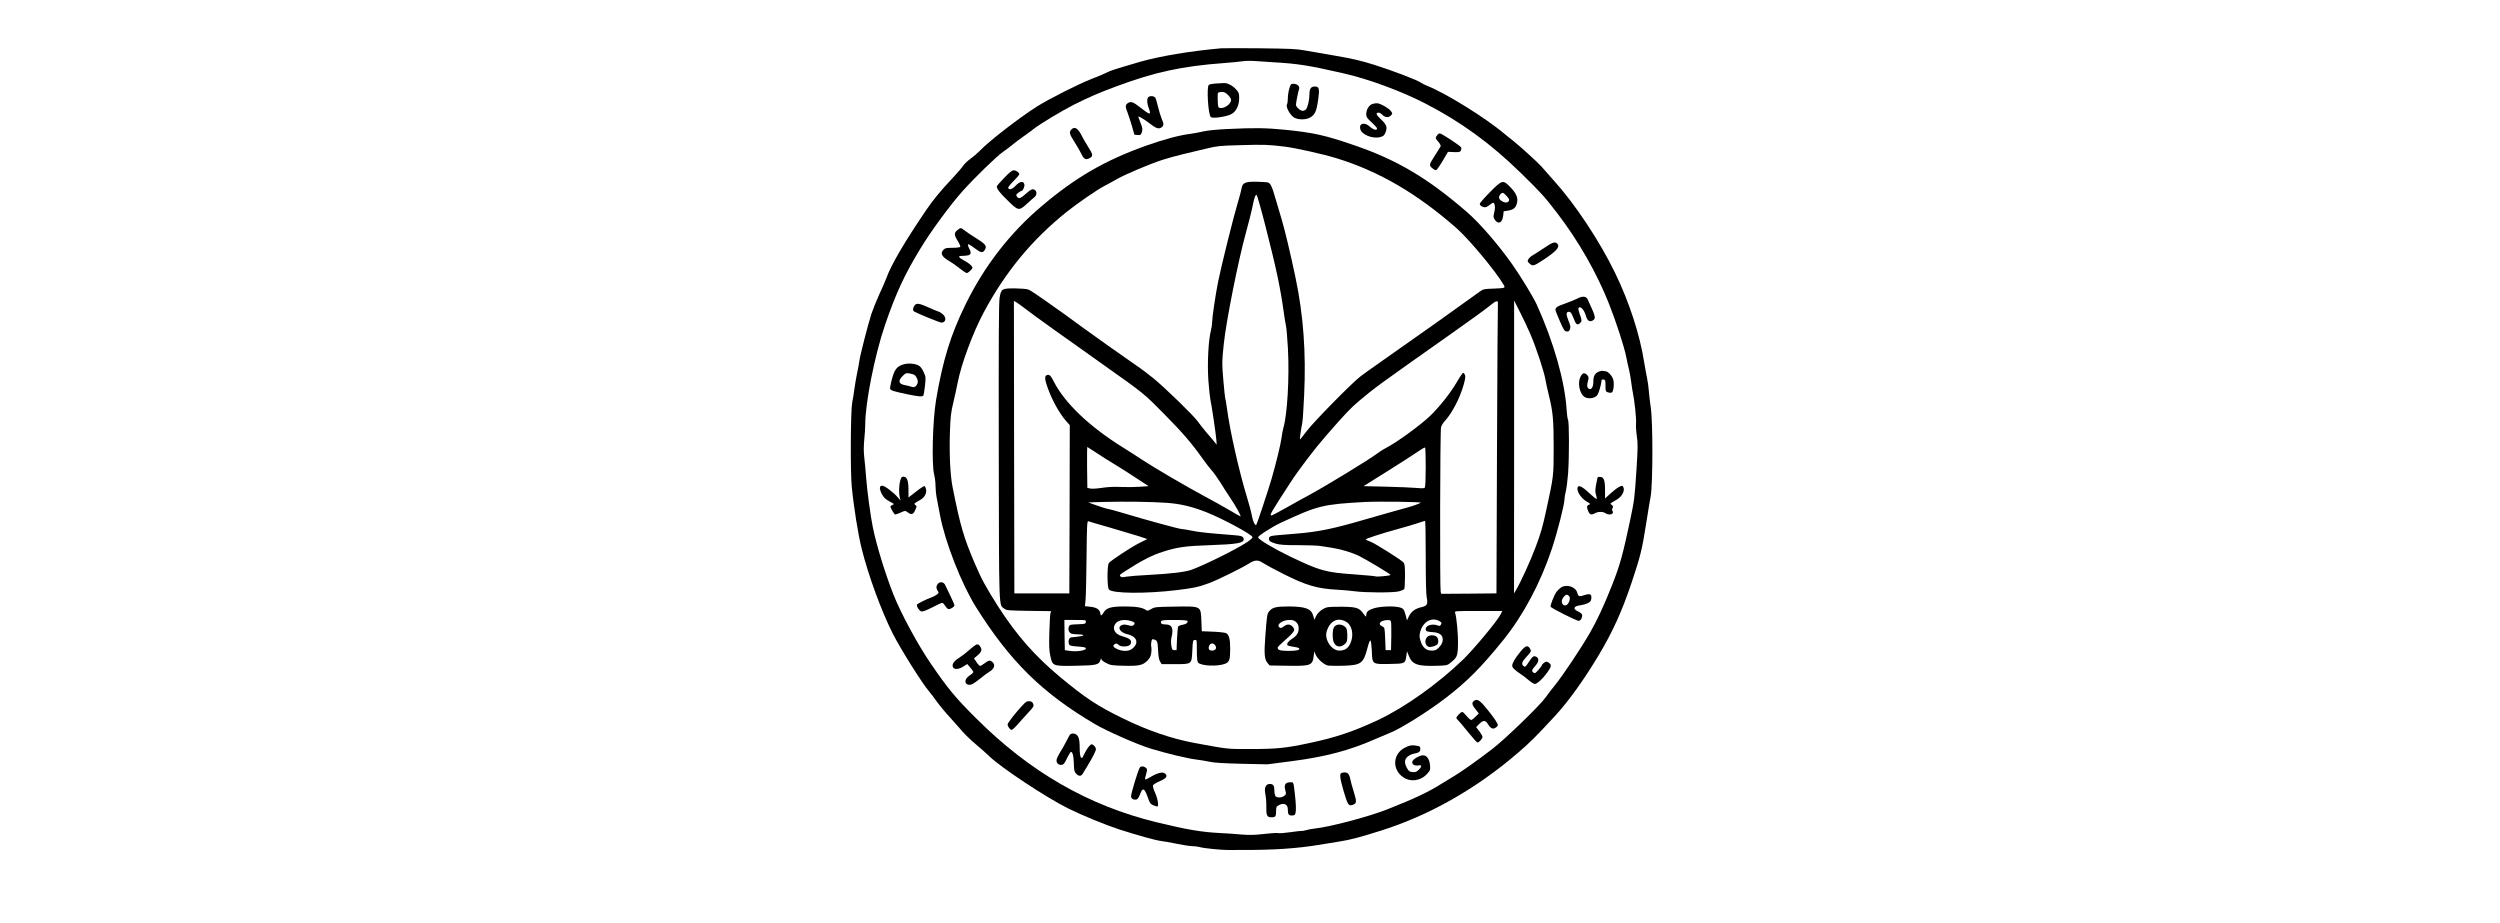 <?xml version="1.0" encoding="UTF-8" standalone="yes"?>
<svg version="1.0" xmlns="http://www.w3.org/2000/svg" width="100%" height="100mm" viewBox="0 0 1024 1024" preserveAspectRatio="xMidYMid meet">
  <g transform="translate(0,1024) scale(0.1,-0.1)" fill="#000000" stroke="none">
    <path d="M4800 9704 c-341 -30 -686 -88 -900 -150 -287 -84 -325 -96 -374
-121 -27 -14 -100 -45 -162 -68 -150 -59 -464 -217 -605 -305 -197 -125 -527
-379 -634 -490 -27 -28 -76 -70 -107 -92 -31 -22 -69 -58 -83 -80 -15 -22 -70
-86 -123 -142 -119 -126 -210 -236 -282 -342 -245 -361 -391 -610 -445 -759
-10 -27 -44 -107 -77 -177 -32 -70 -72 -169 -89 -220 -37 -115 -125 -455 -134
-523 -4 -27 -15 -90 -26 -140 -10 -49 -23 -126 -29 -170 -5 -44 -17 -114 -25
-155 -17 -91 -21 -750 -5 -925 21 -224 72 -543 112 -700 75 -298 218 -687 342
-933 86 -171 328 -556 404 -644 16 -18 54 -68 84 -111 31 -43 98 -124 150
-180 51 -56 115 -128 141 -159 27 -31 89 -91 140 -134 51 -42 119 -103 152
-135 134 -129 632 -459 880 -582 147 -73 410 -181 560 -230 201 -65 412 -124
470 -130 28 -3 106 -17 174 -31 68 -14 145 -26 170 -26 25 0 62 -5 81 -10 48
-14 239 -33 325 -33 39 1 99 1 135 1 355 -2 613 15 870 57 47 8 146 24 220 36
125 20 215 43 459 120 539 169 1064 467 1527 867 134 115 196 177 407 405 149
161 321 400 484 672 158 263 264 497 373 825 92 275 112 358 154 626 20 126
43 268 52 315 25 133 26 830 1 989 -9 63 -19 144 -21 180 -2 36 -11 99 -19
140 -9 41 -23 120 -32 175 -49 313 -167 675 -325 999 -169 349 -444 764 -679
1023 -53 60 -115 129 -136 154 -37 43 -244 231 -318 289 -18 13 -57 45 -87 70
-215 182 -665 461 -870 540 -19 7 -47 22 -62 32 -46 32 -323 137 -523 200
-148 46 -242 68 -425 99 -129 22 -282 48 -340 59 -89 17 -164 20 -495 24 -214
2 -410 2 -435 0z m565 -154 c284 -16 398 -34 785 -122 284 -64 650 -199 924
-341 392 -203 720 -442 1056 -771 221 -216 260 -260 395 -436 241 -313 444
-670 582 -1019 79 -201 165 -466 188 -581 9 -47 23 -111 31 -142 8 -32 19 -93
24 -135 5 -43 14 -98 19 -123 19 -87 40 -295 35 -340 -3 -25 1 -88 9 -140 12
-84 11 -130 -4 -370 -22 -332 -21 -325 -74 -580 -78 -367 -111 -486 -196 -701
-95 -239 -162 -383 -248 -534 -94 -163 -296 -466 -380 -570 -40 -49 -90 -115
-111 -145 -56 -82 -447 -461 -589 -570 -147 -114 -367 -270 -435 -308 -26 -15
-81 -48 -122 -74 -148 -95 -307 -170 -609 -289 -209 -83 -642 -197 -810 -214
-33 -4 -76 -12 -95 -18 -19 -6 -41 -10 -48 -8 -7 1 -62 -5 -123 -14 -61 -9
-122 -14 -137 -10 -16 3 -87 -1 -160 -10 -103 -12 -157 -13 -245 -6 -61 6
-166 13 -232 16 -216 11 -369 37 -715 121 -754 184 -1403 558 -1996 1149 -236
235 -315 331 -506 610 -143 208 -335 563 -416 770 -91 231 -185 537 -227 740
-25 121 -65 415 -75 555 -5 69 -14 167 -20 218 -8 68 -8 124 -1 200 6 58 11
135 11 171 0 240 105 768 219 1103 120 350 215 557 393 849 117 194 333 487
469 639 139 155 377 385 447 434 31 21 80 58 107 81 28 23 82 64 120 90 39 27
88 63 110 81 70 56 316 204 448 271 176 88 278 132 480 207 421 156 724 222
1187 256 80 6 172 15 205 20 33 5 87 6 120 4 33 -3 128 -9 210 -14z"/>
    <path d="M4735 9313 c-32 -2 -65 -9 -72 -15 -26 -21 -8 -327 22 -357 18 -18
162 1 223 30 57 28 92 96 92 181 0 50 -4 62 -32 93 -39 45 -97 76 -140 73 -18
-1 -60 -3 -93 -5z m141 -127 c19 -19 34 -43 34 -54 0 -45 -71 -98 -122 -90
-21 3 -23 8 -26 77 -2 41 -1 80 2 88 3 7 21 13 42 13 28 0 44 -8 70 -34z"/>
    <path d="M5556 9256 c-9 -30 -16 -77 -16 -106 0 -28 -4 -60 -10 -70 -15 -27
36 -119 80 -145 47 -27 135 -26 181 3 50 31 67 67 85 190 18 127 12 152 -36
152 -42 0 -60 -23 -60 -80 0 -66 -19 -151 -38 -172 -8 -10 -25 -18 -37 -18
-27 0 -75 43 -75 67 0 24 26 153 35 176 11 27 -21 57 -61 57 -31 0 -33 -3 -48
-54z"/>
    <path d="M4002 9169 c-28 -10 -30 -62 -5 -131 28 -78 15 -77 -92 7 -82 65
-106 73 -140 51 -31 -20 -31 -40 -3 -108 11 -29 33 -96 48 -148 l27 -95 36 -3
c32 -3 36 0 47 32 10 31 8 44 -14 100 -14 35 -26 67 -26 70 0 12 64 -26 121
-70 76 -59 105 -69 135 -49 29 19 30 39 4 97 -11 25 -29 85 -41 134 -11 49
-25 94 -30 100 -14 17 -42 22 -67 13z"/>
    <path d="M6480 9087 c-41 -14 -70 -63 -70 -116 0 -29 9 -43 60 -89 33 -30 60
-61 60 -69 0 -25 -42 -13 -82 23 -59 53 -121 36 -104 -29 15 -62 139 -111 222
-88 35 9 44 18 58 52 23 57 12 86 -51 145 -55 50 -63 74 -24 74 10 0 28 -11
41 -25 29 -30 70 -33 95 -5 18 20 18 21 -2 48 -21 28 -100 76 -143 85 -14 3
-41 0 -60 -6z"/>
    <path d="M3137 8802 c-26 -29 -21 -49 32 -132 27 -42 62 -102 77 -133 32 -65
50 -75 94 -52 41 21 38 41 -14 122 -24 37 -57 96 -75 130 -41 82 -79 103 -114
65z"/>
    <path d="M4865 8808 c-111 -5 -213 -15 -265 -27 -47 -11 -110 -22 -140 -26
-122 -15 -294 -61 -494 -132 -452 -161 -783 -352 -1157 -670 -352 -297 -637
-665 -844 -1088 -167 -339 -255 -625 -329 -1065 -38 -227 -50 -713 -21 -827 8
-31 15 -86 15 -122 0 -35 6 -98 14 -140 8 -42 24 -127 36 -188 56 -299 239
-765 401 -1023 378 -601 734 -952 1319 -1296 134 -79 471 -227 620 -272 179
-55 406 -109 505 -121 44 -5 112 -17 150 -25 49 -11 155 -17 355 -22 l285 -6
275 36 c362 47 637 119 915 242 66 29 143 61 170 72 120 48 415 232 615 385
237 182 395 340 639 642 224 277 414 634 541 1015 61 183 140 493 140 549 0
18 7 59 15 91 8 31 19 120 25 196 13 186 13 570 -1 595 -5 11 -12 59 -15 107
-18 315 -145 761 -332 1172 -40 87 -175 309 -274 450 -152 215 -357 452 -497
574 -440 381 -780 582 -1256 745 -324 111 -449 139 -766 171 -211 21 -344 23
-644 8z m632 -194 c125 -15 430 -83 583 -130 472 -145 896 -393 1334 -778 140
-125 428 -470 518 -622 25 -42 26 -41 -114 -47 -97 -3 -111 -6 -145 -31 -78
-56 -431 -308 -502 -359 -251 -177 -438 -309 -596 -420 -99 -69 -202 -143
-229 -164 -95 -72 -521 -506 -596 -606 -40 -53 -74 -96 -76 -94 -4 4 14 129
26 182 5 23 14 162 21 311 22 470 -8 884 -95 1299 -53 255 -120 535 -153 645
-19 63 -50 168 -69 233 -40 141 -57 175 -88 183 -12 3 -68 6 -122 7 -127 3
-159 -12 -168 -76 -4 -24 -23 -95 -42 -158 -46 -151 -186 -714 -218 -876 -32
-164 -66 -397 -66 -447 0 -22 -6 -65 -14 -95 -28 -107 -41 -366 -28 -552 7
-93 17 -188 22 -212 13 -53 62 -386 67 -452 l3 -50 -27 34 c-16 19 -55 67 -89
105 -33 39 -74 91 -91 116 -42 62 -376 387 -501 487 -56 45 -136 106 -179 134
-110 75 -522 367 -622 441 -46 35 -118 87 -160 117 -42 29 -146 103 -231 164
-85 61 -171 117 -190 124 -20 7 -85 12 -153 13 -142 0 -149 -5 -166 -106 -9
-50 -11 -516 -9 -1709 3 -1801 -1 -1693 62 -1740 26 -19 44 -20 273 -24 l245
-3 -7 -27 c-4 -14 -9 -110 -12 -212 -4 -153 -2 -199 12 -263 24 -108 27 -109
289 -104 223 4 250 11 265 62 5 17 10 23 10 14 1 -11 22 -29 54 -45 48 -25 62
-28 193 -31 168 -5 214 5 265 56 27 28 38 49 43 85 4 26 4 57 1 68 -4 11 -4
36 0 55 5 30 9 34 28 28 38 -11 42 -22 47 -123 4 -69 10 -105 23 -124 l17 -27
149 0 c188 0 183 -4 191 153 5 107 6 112 28 115 22 3 22 2 22 -115 0 -80 4
-124 13 -135 31 -39 221 -47 303 -13 45 19 54 46 54 164 0 109 -12 155 -44
174 -12 7 -75 14 -146 17 l-125 5 -5 118 c-7 165 3 160 -311 155 -194 -3 -206
-4 -246 -27 -31 -18 -45 -21 -55 -13 -36 29 -106 42 -238 42 -154 0 -204 -15
-236 -69 -23 -39 -30 -39 -37 -1 -8 39 -43 60 -112 67 l-57 6 7 71 c4 39 9
253 11 474 4 378 6 404 22 397 9 -4 118 -36 242 -71 124 -36 267 -79 318 -95
l92 -31 -92 -46 c-85 -43 -296 -181 -333 -218 -22 -22 -22 -275 0 -297 43 -44
408 -47 750 -6 185 22 244 34 364 79 90 33 361 167 439 216 66 43 103 44 162
3 25 -16 124 -70 220 -118 249 -126 377 -164 595 -175 66 -4 153 -11 192 -17
121 -17 440 -18 498 -1 28 8 53 19 57 26 4 6 8 70 8 142 0 111 -3 135 -17 152
-27 30 -301 203 -360 228 -30 11 -56 24 -59 27 -7 7 176 67 356 116 80 22 179
51 220 65 41 14 78 26 83 26 4 0 7 -180 7 -400 0 -254 4 -418 11 -451 16 -73
4 -94 -62 -108 -66 -15 -111 -48 -137 -103 l-20 -43 -11 45 c-20 76 -28 88
-68 99 -65 18 -213 13 -287 -9 -67 -21 -86 -39 -86 -81 0 -18 -5 -15 -30 19
-48 67 -75 76 -235 79 -82 1 -155 -2 -175 -8 -51 -17 -95 -53 -117 -97 l-19
-40 -12 43 c-21 80 -85 104 -272 105 -136 0 -180 -10 -214 -50 -27 -33 -28
-37 -47 -295 -14 -183 -8 -243 26 -283 l23 -27 194 -3 c262 -5 282 3 295 109
l6 50 17 -39 c22 -48 93 -110 137 -118 18 -3 93 -4 166 -2 200 6 226 25 270
196 15 57 27 88 34 84 6 -4 12 -54 15 -116 5 -150 3 -148 201 -144 170 3 170
4 182 90 l7 51 22 -54 c37 -94 98 -115 318 -107 101 3 108 4 144 34 73 59 79
73 82 202 3 108 -16 312 -33 355 -7 16 10 17 259 17 l266 0 -21 -41 c-36 -71
-292 -379 -410 -494 -280 -271 -649 -534 -948 -675 -267 -125 -466 -193 -754
-254 -263 -57 -371 -68 -657 -68 -272 0 -239 -4 -625 67 -254 47 -526 140
-800 275 -284 139 -411 224 -695 459 -277 231 -479 461 -682 776 -136 214
-189 310 -261 480 -123 286 -163 423 -247 847 -27 132 -38 370 -30 613 6 174
11 217 38 330 17 72 38 168 47 214 40 211 170 560 292 788 240 447 533 802
915 1109 115 93 351 255 421 290 28 14 90 48 137 75 97 55 357 165 505 214 55
18 161 47 235 65 74 17 191 45 260 62 115 28 144 31 365 37 268 8 317 6 492
-15z m-200 -905 c116 -454 161 -667 199 -944 7 -55 18 -118 23 -140 6 -22 15
-137 22 -255 17 -322 -7 -732 -51 -880 -6 -19 -15 -70 -21 -113 -9 -71 -62
-286 -110 -452 -44 -148 -161 -500 -169 -509 -13 -14 -37 34 -50 104 -6 36
-29 121 -50 190 -91 298 -192 743 -225 993 -8 60 -17 112 -20 116 -2 5 -12 95
-21 202 -16 189 -16 199 5 403 27 255 159 919 246 1235 31 113 63 239 71 280
19 100 33 143 47 138 6 -2 53 -167 104 -368z m-2671 -895 c82 -64 411 -300
874 -627 447 -317 441 -312 668 -542 199 -201 303 -321 427 -496 37 -52 82
-110 100 -129 18 -19 60 -78 94 -131 33 -54 87 -137 119 -185 62 -93 117 -194
106 -194 -4 0 -59 31 -123 69 -64 38 -186 106 -271 151 -185 98 -581 330 -700
410 -47 31 -141 92 -209 134 -371 230 -644 490 -767 729 -31 61 -44 77 -61 77
-44 0 -47 -32 -12 -133 48 -139 131 -291 208 -379 l41 -46 -2 -934 -3 -933
-305 0 -305 0 -3 1623 -2 1623 29 -17 c16 -9 60 -41 97 -70z m5245 56 c-2 -14
-7 -743 -10 -1620 l-6 -1595 -306 -3 -307 -2 -6 22 c-10 40 -7 1790 4 1827 5
19 23 48 39 65 80 85 171 258 212 406 23 83 23 100 5 125 -12 17 -20 7 -87
-106 -72 -121 -195 -274 -296 -370 -108 -102 -367 -290 -475 -345 -29 -14 -75
-43 -102 -64 -100 -75 -585 -370 -771 -470 -55 -29 -166 -91 -247 -137 -80
-45 -152 -83 -158 -83 -27 0 -14 22 204 358 98 152 267 373 402 529 224 256
272 306 371 389 165 139 204 168 993 724 252 177 420 300 470 342 51 43 77 46
71 8z m360 -337 c64 -148 154 -421 168 -508 7 -38 23 -113 36 -165 47 -189 55
-276 55 -584 0 -319 0 -320 -82 -696 -40 -184 -59 -253 -116 -405 -55 -150
-171 -403 -222 -487 l-20 -33 1 1625 0 1625 66 -130 c36 -71 88 -180 114 -242z
m-4814 -1319 c54 -36 136 -89 183 -116 47 -28 128 -79 180 -113 52 -35 122
-80 155 -101 l60 -39 -100 -7 c-55 -4 -149 -5 -210 -2 -74 4 -143 0 -210 -10
-61 -9 -113 -12 -130 -7 l-30 7 -3 227 c-1 125 0 227 2 227 2 0 48 -30 103
-66z m3653 -157 c0 -117 -4 -218 -9 -226 -7 -11 -26 -12 -92 -6 -46 4 -198 11
-336 14 l-253 6 272 170 c149 94 301 191 337 217 36 25 69 44 74 41 4 -2 7
-100 7 -216z m-2875 -397 c153 -11 280 -41 445 -106 182 -73 502 -245 508
-275 1 -8 -23 -31 -61 -56 -122 -81 -493 -264 -622 -308 -71 -24 -228 -42
-465 -55 -113 -5 -227 -15 -255 -20 -39 -8 -52 -7 -63 4 -13 12 -7 19 39 49
202 130 311 186 439 226 159 50 246 62 515 71 296 10 375 23 375 64 -1 32 -21
41 -107 47 -301 24 -373 31 -464 49 -55 11 -110 20 -122 20 -24 0 -394 101
-636 174 -84 25 -159 46 -167 46 -14 0 -106 29 -184 58 l-45 17 180 5 c225 6
520 2 690 -10z m2819 1 c-12 -11 -111 -45 -194 -66 -36 -9 -218 -61 -406 -115
-366 -107 -529 -141 -769 -161 -77 -6 -174 -14 -215 -18 -83 -7 -100 -14 -100
-40 0 -25 16 -36 79 -55 42 -12 100 -16 246 -16 105 0 216 -4 246 -9 30 -5 90
-15 134 -21 97 -15 219 -52 300 -92 86 -44 345 -199 345 -208 0 -9 -156 -24
-168 -16 -5 3 -106 12 -225 21 -330 23 -387 39 -722 199 -184 89 -355 191
-355 213 0 17 157 118 255 163 409 190 461 203 925 229 156 8 636 2 624 -8z
m-829 -1320 c69 -39 91 -148 48 -243 -25 -54 -62 -78 -122 -78 -85 0 -166 121
-141 209 34 119 122 165 215 112z m1043 3 c19 -12 21 -18 11 -35 -7 -14 -16
-18 -27 -13 -61 27 -142 6 -142 -36 0 -26 12 -31 76 -35 64 -4 101 -24 110
-60 9 -38 -4 -75 -41 -112 -28 -28 -40 -33 -78 -33 -62 0 -101 33 -124 106
-14 47 -15 62 -4 102 30 116 133 170 219 116z m-3930 -6 c-3 -22 -8 -23 -91
-26 -83 -3 -88 -4 -97 -27 -13 -33 3 -71 32 -78 13 -4 47 -7 76 -7 28 0 52 -4
52 -9 0 -8 -30 -14 -134 -24 -23 -2 -37 -43 -25 -74 7 -18 19 -22 99 -28 77
-6 91 -10 88 -24 -4 -21 -108 -36 -180 -24 l-53 8 -3 168 -2 167 120 0 c120 0
121 0 118 -22z m503 10 c41 -12 49 -27 25 -47 -10 -9 -25 -9 -59 1 -35 9 -52
9 -71 0 -53 -24 -16 -83 62 -100 111 -25 135 -102 50 -165 -37 -28 -110 -26
-167 2 -43 22 -48 36 -18 55 12 8 21 5 37 -9 15 -14 35 -20 66 -19 50 1 74 17
74 50 0 26 -29 45 -99 64 -80 21 -114 83 -75 138 29 41 99 53 175 30z m624 2
c11 -18 -13 -37 -55 -44 -21 -3 -42 -12 -47 -19 -4 -6 -10 -68 -13 -137 l-5
-125 -25 0 c-22 0 -25 6 -33 50 -5 31 -4 66 2 92 25 99 5 143 -64 143 -45 0
-61 11 -51 35 4 12 32 15 145 15 86 0 142 -4 146 -10z m1209 -16 c20 -21 26
-37 26 -69 0 -49 -22 -82 -75 -115 -40 -25 -62 -57 -48 -71 5 -5 36 -13 68
-17 32 -4 60 -12 62 -19 7 -19 -43 -28 -137 -26 -68 2 -87 6 -98 20 -11 16 -7
23 40 65 151 135 157 144 118 186 -26 27 -60 28 -93 2 -30 -23 -41 -25 -56 -7
-25 31 45 77 115 77 42 0 56 -5 78 -26z m1051 4 c3 -13 4 -88 3 -168 l-3 -145
-30 0 -30 0 -5 125 c-5 124 -5 125 -32 138 -57 27 -21 69 59 71 26 1 34 -4 38
-21z m-1951 -260 c21 -30 4 -58 -35 -58 -35 0 -46 21 -31 56 14 30 46 31 66 2z"/>
    <path d="M6060 3290 c-19 -19 -26 -63 -21 -130 7 -94 77 -124 141 -60 16 16
20 33 20 88 0 37 -6 74 -13 83 -32 41 -95 51 -127 19z"/>
    <path d="M7085 3170 c-36 -40 -17 -110 31 -110 30 0 77 18 86 33 14 22 8 64
-10 80 -26 24 -85 22 -107 -3z"/>
    <path d="M7196 8738 c-21 -30 -21 -32 15 -73 17 -19 28 -41 25 -48 -3 -6 -33
-55 -67 -107 -65 -102 -66 -107 -16 -144 26 -19 28 -19 45 -3 9 10 40 57 68
105 l51 87 66 -3 c58 -2 67 0 77 18 6 11 7 27 3 35 -11 19 -218 155 -237 155
-8 0 -22 -10 -30 -22z"/>
    <path d="M2392 8266 c-45 -46 -82 -89 -82 -95 0 -28 34 -72 123 -158 116 -114
123 -115 211 -35 34 31 72 65 84 74 38 30 24 88 -21 88 -11 0 -44 -22 -74 -50
-59 -54 -81 -61 -100 -31 -11 17 -9 23 14 40 14 12 29 21 34 21 18 0 41 50 35
75 -10 40 -51 33 -96 -15 -37 -40 -73 -52 -83 -26 -3 8 22 40 59 77 35 35 64
68 64 75 0 19 -35 44 -62 44 -18 0 -47 -23 -106 -84z"/>
    <path d="M7782 8107 c-61 -62 -112 -120 -112 -129 0 -19 29 -38 59 -38 11 0
33 11 49 25 17 14 35 25 41 25 15 0 24 -44 17 -80 -3 -17 -9 -42 -12 -58 -4
-19 1 -35 16 -55 40 -51 80 -28 90 51 l5 47 50 8 c59 10 81 28 96 77 18 59 -3
112 -70 181 -84 87 -90 85 -229 -54z m187 -43 c34 -38 35 -51 8 -68 -22 -14
-83 15 -92 44 -7 23 18 60 41 60 6 0 26 -16 43 -36z"/>
    <path d="M1877 7690 c-42 -34 -43 -55 -2 -121 20 -32 33 -63 30 -69 -3 -5 -42
-10 -86 -10 -66 0 -82 -3 -99 -20 -42 -42 -21 -80 70 -132 25 -14 74 -49 109
-77 35 -28 70 -51 78 -51 16 0 63 44 63 60 0 17 -42 53 -98 82 -60 32 -66 48
-18 48 18 0 48 3 65 6 35 7 40 31 16 74 -16 28 -19 50 -7 50 4 0 34 -20 67
-45 68 -51 88 -55 111 -20 28 43 12 65 -93 130 -53 33 -112 72 -131 88 -42 32
-42 32 -75 7z"/>
    <path d="M8385 7489 c-50 -33 -106 -70 -126 -81 -21 -11 -43 -32 -50 -45 -12
-23 -11 -27 15 -49 35 -31 44 -28 160 48 144 96 180 140 144 176 -23 23 -53
12 -143 -49z"/>
    <path d="M8755 6928 c-22 -12 -82 -36 -134 -55 -93 -32 -111 -44 -111 -73 0
-8 22 -64 49 -125 42 -97 51 -110 74 -113 22 -3 29 2 38 25 8 23 6 39 -17 95
-28 71 -27 98 6 98 14 0 25 -11 35 -35 8 -19 22 -51 30 -70 16 -38 35 -44 59
-19 21 20 20 32 -5 98 -11 31 -18 60 -14 66 20 32 65 -17 85 -92 14 -49 42
-65 76 -43 35 23 31 39 -60 235 -15 33 -59 36 -111 8z"/>
    <path d="M1396 6848 c-19 -27 -20 -54 -3 -65 32 -20 284 -123 302 -123 52 0
60 56 14 94 -17 14 -35 26 -40 26 -5 0 -54 20 -109 45 -113 51 -142 55 -164
23z"/>
    <path d="M1270 6195 c-70 -22 -95 -56 -124 -163 -14 -51 -22 -100 -20 -107 7
-18 41 -29 189 -60 131 -27 170 -30 180 -14 4 5 12 54 18 107 10 95 10 99 -15
154 -18 38 -36 62 -56 72 -44 23 -120 28 -172 11z m128 -117 c26 -22 42 -66
33 -90 -15 -39 -37 -52 -68 -40 -16 6 -46 13 -68 17 -75 13 -85 47 -30 102 33
33 39 35 77 29 23 -4 48 -12 56 -18z"/>
    <path d="M9005 6121 c-56 -18 -75 -48 -75 -120 0 -66 -31 -101 -60 -66 -12 14
-11 32 5 97 5 19 1 32 -15 48 -28 28 -51 22 -72 -20 -35 -68 -12 -185 43 -224
29 -20 81 -21 119 -1 24 12 33 28 50 84 11 37 20 78 20 90 0 17 5 22 23 19 20
-3 22 -8 22 -68 0 -60 2 -65 26 -74 15 -5 33 -6 42 -3 21 8 31 94 18 145 -11
40 -59 92 -86 92 -7 0 -19 2 -27 4 -7 2 -22 1 -33 -3z"/>
    <path d="M1239 4908 c-15 -52 -17 -140 -6 -188 l9 -35 -32 37 c-44 52 -144
128 -170 128 -28 0 -35 -23 -19 -63 22 -57 50 -87 102 -114 49 -24 51 -27 30
-36 -13 -6 -23 -13 -23 -17 0 -18 42 -90 53 -90 6 0 32 9 56 20 54 25 55 25
89 0 36 -27 55 -19 78 32 17 38 17 41 1 53 -20 14 -16 19 50 55 50 27 78 76
68 120 -4 17 -11 32 -16 36 -5 3 -48 -24 -94 -61 l-85 -66 0 86 c0 101 -17
145 -55 145 -20 0 -26 -7 -36 -42z"/>
    <path d="M8976 4938 c-2 -7 -9 -44 -16 -81 -10 -56 -10 -76 0 -108 7 -22 10
-42 7 -46 -4 -3 -35 21 -70 54 -74 72 -125 102 -138 81 -24 -35 30 -125 97
-164 43 -25 45 -28 25 -35 -25 -10 -26 -27 -7 -74 16 -38 35 -43 76 -20 32 19
90 18 114 0 38 -29 101 -11 80 22 -8 13 -8 23 0 36 9 15 7 21 -9 33 -22 17
-26 13 50 56 66 38 101 107 75 148 -8 13 -14 12 -47 -5 -20 -11 -63 -44 -95
-74 l-58 -53 0 93 c0 108 -13 143 -53 147 -16 2 -29 -2 -31 -10z"/>
    <path d="M1657 3762 c-21 -23 -22 -51 -2 -79 14 -20 13 -23 -11 -42 -14 -11
-42 -25 -62 -32 -49 -16 -149 -66 -157 -78 -10 -17 24 -70 48 -76 16 -4 53 10
120 44 53 28 103 51 111 51 8 0 23 -16 35 -35 11 -20 28 -35 38 -35 23 0 63
27 63 43 0 7 -21 55 -46 107 -25 52 -51 106 -58 120 -15 32 -56 38 -79 12z"/>
    <path d="M8574 3722 c-17 -11 -40 -33 -52 -49 -27 -38 -72 -151 -66 -166 6
-16 288 -157 312 -157 22 0 45 44 37 70 -3 9 -23 25 -45 35 -62 28 -50 58 27
68 23 3 59 13 80 23 32 16 38 24 41 55 4 47 -15 55 -79 34 -56 -19 -66 -15
-77 27 -17 65 -116 98 -178 60z m84 -94 c16 -16 15 -43 -3 -78 -25 -47 -75
-34 -75 19 0 26 35 71 55 71 6 0 16 -5 23 -12z"/>
    <path d="M2054 3068 c-16 -12 -47 -38 -70 -58 -22 -21 -66 -53 -97 -73 -59
-38 -80 -75 -60 -106 16 -24 68 -17 114 14 l41 26 33 -38 c19 -21 34 -44 35
-50 0 -7 -18 -24 -40 -38 -65 -41 -64 -105 1 -105 20 0 51 19 106 63 43 35 94
73 115 85 52 32 64 74 30 105 -26 23 -41 21 -86 -13 -22 -17 -45 -30 -51 -30
-7 0 -25 19 -40 42 l-28 42 42 35 c44 39 51 63 25 99 -19 28 -34 28 -70 0z"/>
    <path d="M8117 3003 c-60 -74 -87 -122 -87 -151 0 -21 24 -45 92 -91 26 -17
68 -49 93 -71 26 -22 55 -40 65 -40 26 0 85 53 137 124 49 67 53 89 18 112
-23 15 -27 15 -50 0 -14 -9 -25 -21 -25 -26 0 -5 -17 -29 -38 -53 -33 -38 -41
-42 -55 -32 -24 18 -21 30 18 74 40 44 46 84 14 101 -30 17 -43 8 -83 -54 -38
-59 -44 -64 -64 -44 -22 22 -13 46 40 103 50 55 51 58 37 84 -26 47 -52 39
-112 -36z"/>
    <path d="M7617 2469 c-39 -22 -39 -44 3 -96 l39 -50 -36 -36 c-19 -20 -41 -37
-49 -37 -7 0 -30 20 -51 45 -20 25 -42 45 -48 45 -14 0 -65 -52 -65 -66 0 -6
10 -19 21 -30 12 -10 62 -70 111 -131 50 -62 96 -113 102 -113 18 0 56 43 56
62 0 9 -16 37 -35 63 l-36 46 35 35 c44 44 68 44 96 -1 30 -49 55 -61 86 -40
13 8 24 21 24 28 0 19 -37 75 -113 170 -75 94 -111 122 -140 106z"/>
    <path d="M2591 2408 c-77 -83 -161 -191 -161 -208 0 -22 29 -60 45 -60 8 0 40
30 72 67 32 37 85 95 117 130 54 58 59 66 50 91 -7 21 -17 28 -41 30 -28 3
-39 -4 -82 -50z"/>
    <path d="M3122 2088 c-5 -7 -24 -42 -42 -78 -18 -36 -48 -89 -67 -118 -19 -30
-36 -66 -39 -81 -7 -35 19 -63 55 -59 21 2 32 15 56 65 17 34 35 67 42 74 20
20 36 -30 38 -123 2 -77 5 -92 25 -113 29 -31 55 -32 73 -2 7 12 29 47 47 77
63 103 100 175 100 196 0 22 -28 54 -47 54 -17 0 -56 -51 -83 -109 -22 -47
-25 -51 -37 -35 -8 11 -13 50 -13 106 0 118 -20 158 -80 158 -9 0 -22 -6 -28
-12z"/>
    <path d="M6841 1944 c-136 -68 -148 -240 -23 -328 82 -58 196 -43 267 36 35
38 37 44 33 95 -5 63 -33 107 -71 111 -40 5 -127 -47 -127 -75 0 -29 30 -44
69 -37 40 8 41 -12 2 -50 -23 -22 -36 -27 -67 -24 -33 3 -42 9 -61 43 -32 57
-30 97 7 129 17 14 47 28 68 32 57 10 72 22 72 53 0 25 -4 29 -37 35 -61 10
-76 7 -132 -20z"/>
    <path d="M3898 1723 c-17 -20 -98 -285 -98 -321 0 -25 32 -42 62 -34 10 2 26
26 37 56 32 85 50 75 96 -58 14 -38 24 -51 51 -62 18 -8 38 -14 44 -14 20 0 9
77 -21 147 -18 39 -29 78 -26 87 4 9 32 27 64 41 75 34 95 52 83 75 -23 43
-81 34 -192 -33 -20 -12 -39 -19 -42 -16 -3 2 2 29 11 58 13 45 13 55 2 66
-25 23 -55 26 -71 8z"/>
    <path d="M6138 1663 c-27 -7 -22 -52 21 -202 44 -150 55 -168 97 -154 49 16
51 32 16 145 -18 57 -35 119 -38 138 -13 70 -37 89 -96 73z"/>
    <path d="M5532 1553 c-26 -10 -33 -42 -20 -84 11 -39 10 -43 -11 -60 -31 -25
-87 -25 -101 0 -5 11 -10 39 -10 63 0 51 -13 68 -51 68 -46 0 -65 -46 -47
-120 5 -25 10 -82 9 -128 -2 -103 7 -122 58 -122 44 0 51 10 51 76 0 38 4 45
30 59 58 30 100 10 100 -50 0 -53 9 -65 45 -65 25 0 34 5 39 23 9 33 7 97 -5
205 -16 143 -15 142 -47 141 -15 0 -33 -3 -40 -6z"/>
  </g>
</svg>